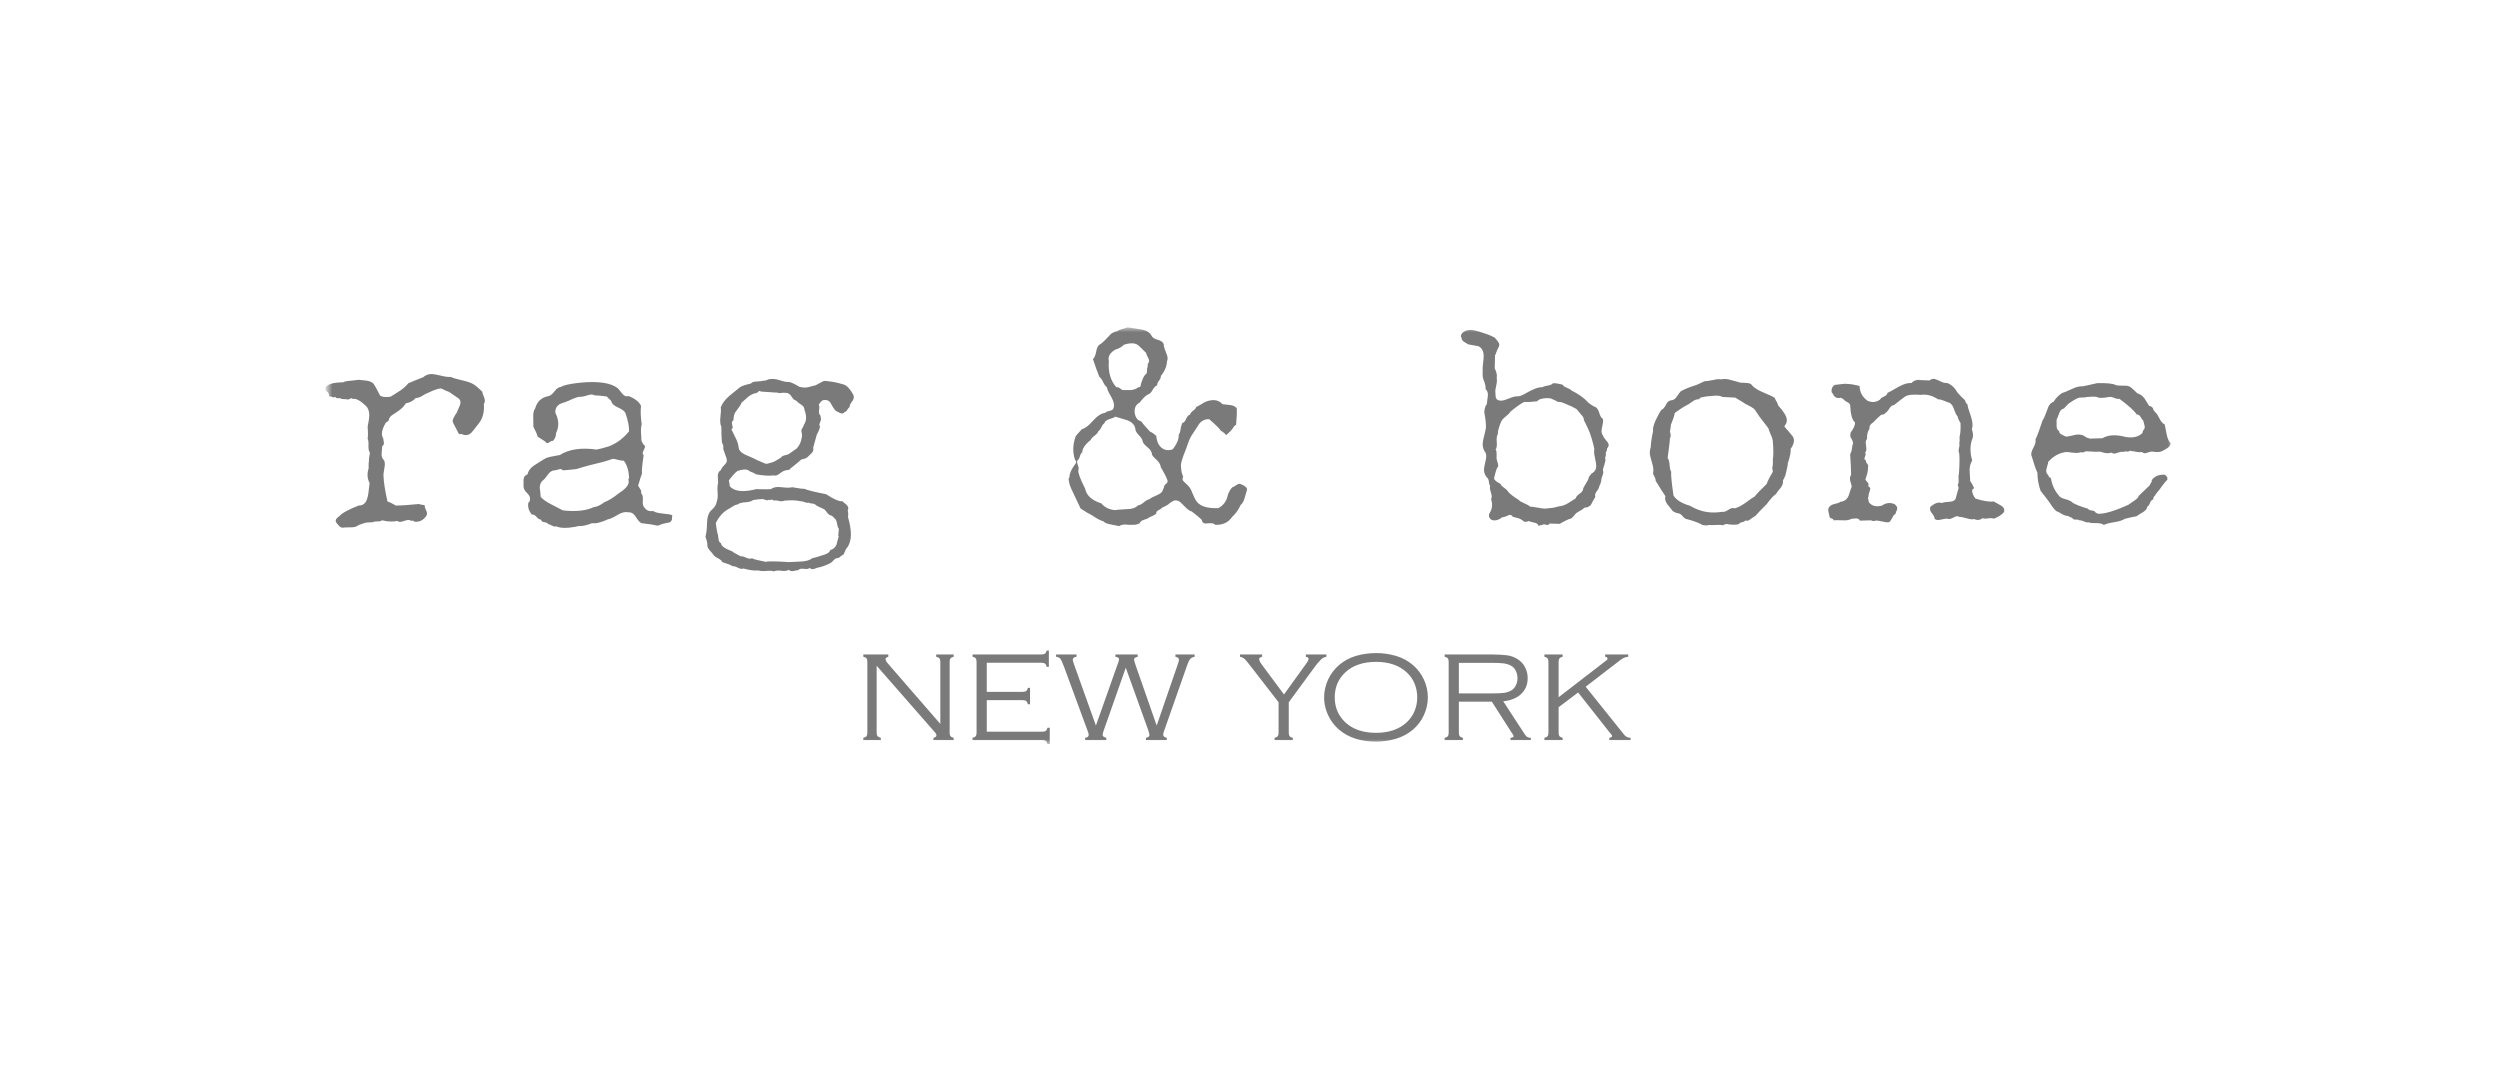<svg xmlns="http://www.w3.org/2000/svg" width="252" height="109" viewBox="0 0 252 109" fill="none"><g filter="url(#filter0_d_131_2335)"><rect width="224" height="81" rx="15" transform="matrix(-1 0 0 1 238 14)" fill="white"></rect></g><mask id="mask0_131_2335" style="mask-type:luminance" maskUnits="userSpaceOnUse" x="33" y="33" width="186" height="42"><path d="M33 33H219V75H33V33Z" fill="white"></path></mask><g mask="url(#mask0_131_2335)"><path d="M94.367 66.2L94.376 66.201C94.534 66.238 94.643 66.295 94.7 66.37C94.757 66.446 94.786 66.568 94.786 66.732V72.972L89.541 66.93C89.353 66.717 89.257 66.554 89.257 66.446C89.257 66.345 89.35 66.262 89.537 66.201L89.544 66.199V65.972H87.023V66.199L87.032 66.201C87.188 66.236 87.295 66.293 87.349 66.369C87.403 66.445 87.429 66.568 87.429 66.732V73.839C87.429 74.002 87.402 74.124 87.347 74.201C87.294 74.279 87.188 74.335 87.031 74.37L87.022 74.372V74.6H88.787V74.372L88.778 74.37C88.619 74.333 88.509 74.275 88.453 74.198C88.396 74.121 88.367 74 88.367 73.839V67.107L94.12 73.679C94.158 73.721 94.195 73.763 94.23 73.805C94.257 73.838 94.281 73.865 94.299 73.888L94.313 73.906C94.365 73.972 94.393 74.055 94.391 74.139C94.391 74.243 94.293 74.321 94.099 74.371L94.091 74.373V74.6H96.13V74.373L96.121 74.371C95.969 74.334 95.864 74.276 95.808 74.199C95.752 74.122 95.724 74.001 95.724 73.84V66.733C95.724 66.568 95.752 66.446 95.805 66.371C95.859 66.296 95.965 66.239 96.121 66.203L96.13 66.2V65.973H94.367V66.199V66.2ZM105.586 73.362C105.548 73.516 105.491 73.62 105.415 73.674C105.338 73.727 105.214 73.754 105.047 73.754H99.468V70.575H103.071C103.235 70.575 103.359 70.604 103.436 70.661C103.513 70.718 103.572 70.825 103.609 70.98L103.612 70.989H103.826V69.339H103.612L103.609 69.348C103.572 69.496 103.512 69.601 103.433 69.656C103.354 69.711 103.232 69.74 103.07 69.74H99.466V66.806H104.968C105.133 66.806 105.256 66.835 105.333 66.892C105.41 66.949 105.469 67.056 105.506 67.21L105.509 67.218H105.724V65.572H105.51L105.508 65.58C105.47 65.728 105.41 65.833 105.331 65.888C105.251 65.944 105.13 65.972 104.968 65.972H98.031V66.199L98.04 66.201C98.196 66.236 98.303 66.293 98.357 66.369C98.411 66.445 98.438 66.568 98.438 66.732V73.839C98.438 74.002 98.41 74.124 98.356 74.201C98.302 74.279 98.196 74.335 98.039 74.37L98.03 74.372V74.6H105.044C105.212 74.6 105.335 74.627 105.412 74.679C105.488 74.731 105.545 74.836 105.583 74.991L105.585 74.999H105.815V73.353H105.585L105.586 73.362ZM118.482 66.2L118.491 66.201C118.724 66.249 118.836 66.35 118.836 66.513C118.836 66.612 118.783 66.805 118.677 67.089L116.594 73.135L114.482 67.089C114.371 66.752 114.313 66.554 114.313 66.5C114.313 66.407 114.343 66.344 114.405 66.307C114.489 66.261 114.579 66.225 114.672 66.203L114.68 66.201V65.973H112.433V66.201L112.441 66.203C112.678 66.243 112.797 66.321 112.797 66.434C112.797 66.475 112.788 66.541 112.772 66.626L110.468 73.136L108.305 67.089C108.29 67.038 108.259 66.943 108.208 66.792C108.16 66.648 108.136 66.555 108.136 66.512C108.136 66.337 108.261 66.233 108.507 66.201L108.517 66.201V65.972H106.452V66.201L106.461 66.201C106.651 66.234 106.785 66.293 106.86 66.376C106.962 66.497 107.097 66.787 107.264 67.237L109.595 73.573C109.69 73.782 109.737 73.954 109.737 74.085C109.737 74.246 109.624 74.339 109.392 74.37L109.382 74.371V74.6H111.514V74.372L111.506 74.37C111.268 74.306 111.146 74.214 111.146 74.097C111.146 73.952 111.19 73.775 111.277 73.572L113.478 67.307L115.747 73.612C115.825 73.868 115.865 74.027 115.865 74.085C115.865 74.235 115.752 74.329 115.519 74.37L115.51 74.371V74.6H117.614V74.372L117.605 74.37C117.369 74.312 117.248 74.208 117.248 74.059C117.248 73.942 117.292 73.777 117.379 73.57L119.603 67.236C119.637 67.141 119.674 67.04 119.711 66.933C119.75 66.824 119.791 66.725 119.833 66.642C119.873 66.56 119.923 66.483 119.982 66.414C120.073 66.316 120.217 66.243 120.408 66.201L120.417 66.198V65.971H118.483V66.199H118.482V66.2ZM133.704 66.201V65.972H131.627V66.199L131.636 66.201C131.813 66.24 131.902 66.305 131.902 66.396C131.902 66.459 131.889 66.522 131.861 66.584C131.831 66.651 131.794 66.715 131.752 66.775C131.713 66.829 131.669 66.892 131.629 66.944L129.427 70.003L127.224 67.035C127.025 66.779 126.923 66.572 126.923 66.42C126.923 66.331 127.022 66.258 127.219 66.201L127.226 66.198V65.971H124.99V66.199L124.998 66.201C125.194 66.239 125.359 66.324 125.492 66.454C125.596 66.562 125.788 66.797 126.067 67.152L128.881 70.788V73.841C128.881 74.001 128.852 74.122 128.797 74.199C128.742 74.276 128.636 74.334 128.483 74.371L128.475 74.373V74.6H130.315V74.373L130.306 74.371C130.15 74.334 130.044 74.276 129.99 74.201C129.936 74.125 129.908 74.003 129.908 73.84V70.788L132.578 67.152C132.691 66.989 132.887 66.759 133.165 66.47C133.311 66.328 133.496 66.235 133.696 66.203L133.704 66.201ZM142.405 67.02C141.912 66.605 141.34 66.298 140.723 66.117C140.068 65.924 139.389 65.827 138.706 65.831C137.991 65.831 137.308 65.927 136.675 66.117C136.059 66.297 135.487 66.605 134.995 67.02C134.759 67.222 134.546 67.448 134.358 67.696C134.17 67.943 134.008 68.21 133.875 68.492C133.745 68.773 133.645 69.067 133.576 69.37C133.507 69.673 133.471 69.982 133.47 70.293C133.47 70.699 133.531 71.106 133.651 71.503C133.893 72.306 134.36 73.021 134.995 73.564C135.924 74.354 137.172 74.754 138.706 74.754C139.4 74.754 140.072 74.658 140.705 74.469C141.326 74.286 141.904 73.978 142.404 73.564C142.88 73.164 143.263 72.663 143.524 72.096C143.789 71.532 143.926 70.916 143.927 70.293C143.927 69.671 143.791 69.064 143.524 68.489C143.263 67.922 142.881 67.42 142.405 67.02ZM142.857 70.293C142.857 70.775 142.769 71.237 142.594 71.665C142.419 72.092 142.154 72.476 141.816 72.788C141.063 73.505 140.017 73.87 138.707 73.87C137.387 73.87 136.337 73.507 135.585 72.789C134.892 72.13 134.541 71.289 134.541 70.293C134.541 69.294 134.892 68.454 135.585 67.796C136.336 67.079 137.386 66.715 138.707 66.715C140.017 66.715 141.063 67.078 141.816 67.796C142.155 68.106 142.421 68.489 142.594 68.916C142.768 69.347 142.857 69.811 142.857 70.293ZM153.728 74.066L151.526 70.689C151.981 70.648 152.399 70.533 152.768 70.349C153.131 70.171 153.439 69.897 153.661 69.558C153.88 69.221 153.991 68.817 153.991 68.358C153.991 67.963 153.901 67.591 153.722 67.249C153.549 66.914 153.288 66.633 152.967 66.437C152.64 66.231 152.273 66.099 151.89 66.052C151.495 65.999 151.001 65.972 150.42 65.972H145.619V66.199L145.628 66.201C145.783 66.236 145.89 66.293 145.945 66.369C145.999 66.445 146.027 66.568 146.027 66.732V73.839C146.027 74.002 145.999 74.124 145.945 74.201C145.89 74.279 145.785 74.335 145.628 74.37L145.619 74.372V74.6H147.46V74.372L147.451 74.37C147.299 74.333 147.193 74.275 147.138 74.198C147.081 74.121 147.054 74 147.054 73.839V70.728H150.376L152.348 73.808C152.495 73.999 152.57 74.139 152.57 74.226C152.562 74.3 152.46 74.349 152.267 74.371L152.257 74.372V74.6H154.308V74.371H154.297C154.046 74.371 153.855 74.268 153.728 74.066ZM152.313 69.611C152.085 69.735 151.836 69.813 151.579 69.843C151.312 69.877 150.974 69.893 150.577 69.893H147.054V66.818H150.488C150.894 66.818 151.239 66.832 151.513 66.862C151.783 66.891 152.045 66.967 152.289 67.088C152.506 67.204 152.682 67.386 152.789 67.609C152.904 67.841 152.963 68.091 152.963 68.357C152.963 68.619 152.907 68.866 152.795 69.091C152.685 69.317 152.522 69.492 152.313 69.611ZM164.352 74.371C164.089 74.358 163.879 74.26 163.731 74.078L159.836 69.223L163.362 66.508C163.595 66.328 163.849 66.224 164.116 66.201L164.126 66.201V65.971H161.8V66.199L161.81 66.201C161.962 66.217 162.038 66.284 162.038 66.407C162.038 66.441 162.025 66.47 162.002 66.497C161.977 66.527 161.938 66.56 161.886 66.599C161.829 66.641 161.802 66.661 161.792 66.669L157.109 70.281V66.731C157.109 66.567 157.138 66.445 157.193 66.369C157.25 66.294 157.354 66.236 157.506 66.201L157.515 66.198V65.971H155.675V66.198L155.684 66.201C155.839 66.237 155.946 66.294 156 66.369C156.054 66.444 156.082 66.566 156.082 66.731V73.838C156.082 74.001 156.054 74.122 156 74.199C155.947 74.275 155.84 74.331 155.684 74.368L155.675 74.371V74.598H157.515V74.371L157.506 74.368C157.354 74.331 157.25 74.274 157.193 74.197C157.137 74.12 157.109 73.997 157.109 73.838V71.288L159.075 69.801L162.21 73.781C162.237 73.817 162.276 73.863 162.32 73.91C162.368 73.964 162.409 74.015 162.442 74.063C162.471 74.099 162.489 74.141 162.494 74.187C162.494 74.283 162.405 74.343 162.229 74.368L162.22 74.37V74.598H164.364V74.368L164.352 74.371ZM48.771 40.733C48.836 41.529 48.662 42.185 48.247 42.701C48.073 42.938 47.887 43.174 47.691 43.41C47.473 43.712 47.233 43.861 46.97 43.861C46.84 43.861 46.698 43.829 46.546 43.765C46.546 43.743 46.523 43.732 46.48 43.732C46.437 43.776 46.36 43.776 46.252 43.732C46.06 43.38 45.875 43.026 45.696 42.667C45.654 42.588 45.631 42.499 45.631 42.41C45.631 42.26 45.772 41.98 46.057 41.571C46.078 41.485 46.144 41.328 46.253 41.103C46.362 40.877 46.416 40.7 46.416 40.571C46.417 40.499 46.403 40.427 46.375 40.36C46.347 40.294 46.305 40.234 46.253 40.184L45.271 39.507C45.075 39.442 44.801 39.324 44.453 39.152C44.148 39.173 43.733 39.313 43.21 39.572C43.057 39.615 42.855 39.717 42.604 39.878C42.352 40.039 42.118 40.12 41.9 40.12C41.703 40.378 41.365 40.562 40.886 40.668C40.776 40.905 40.526 41.163 40.133 41.443C39.937 41.571 39.735 41.706 39.528 41.846C39.32 41.986 39.205 42.163 39.184 42.378C39.119 42.464 39.021 42.539 38.89 42.604C38.628 43.056 38.497 43.422 38.497 43.701C38.497 43.874 38.54 44.034 38.627 44.184C38.649 44.314 38.671 44.454 38.693 44.604C38.714 44.776 38.66 44.895 38.53 44.959C38.507 45.217 38.486 45.476 38.465 45.733C38.443 46.013 38.53 46.239 38.726 46.411C38.769 46.519 38.791 46.648 38.791 46.798C38.791 46.927 38.764 47.132 38.709 47.411C38.654 47.69 38.639 47.906 38.661 48.056C38.683 48.615 38.813 49.443 39.054 50.54C39.25 50.604 39.534 50.745 39.905 50.959C40.45 50.959 41.246 50.905 42.294 50.798C42.184 50.82 42.359 50.862 42.817 50.926C42.795 51.035 42.828 51.18 42.915 51.362C43.002 51.545 43.046 51.669 43.046 51.733C43.046 51.82 43.024 51.906 42.981 51.992C42.653 52.465 42.24 52.659 41.738 52.573C41.715 52.508 41.672 52.476 41.606 52.476L41.41 52.508V52.476C41.341 52.433 41.261 52.41 41.18 52.412C41.071 52.412 40.923 52.444 40.739 52.508C40.553 52.573 40.417 52.606 40.33 52.606C40.22 52.606 40.122 52.573 40.035 52.508C39.773 52.573 39.423 52.584 38.987 52.54C38.944 52.54 38.861 52.525 38.743 52.492C38.622 52.461 38.541 52.444 38.497 52.444C38.41 52.531 38.261 52.569 38.055 52.558C37.848 52.547 37.7 52.572 37.614 52.638L36.992 52.67C36.817 52.69 36.535 52.777 36.142 52.928C35.966 53.078 35.727 53.155 35.422 53.155C34.92 53.155 34.647 53.166 34.604 53.187C34.452 53.208 34.31 53.149 34.178 53.01C34.059 52.885 33.95 52.75 33.852 52.607C33.808 52.435 33.878 52.279 34.065 52.138C34.25 51.999 34.365 51.897 34.408 51.832C34.757 51.574 35.335 51.284 36.143 50.961C36.426 50.961 36.645 50.87 36.797 50.687C36.95 50.504 37.059 50.197 37.125 49.768C37.168 49.424 37.212 49.068 37.256 48.703C37.016 48.229 36.984 47.735 37.158 47.219V46.607H37.191C37.169 46.393 37.202 46.07 37.289 45.639C37.18 45.489 37.13 45.246 37.142 44.913C37.154 44.581 37.126 44.349 37.061 44.22C37.104 43.94 37.104 43.531 37.061 42.994C37.17 42.456 37.224 42.08 37.224 41.864C37.224 41.435 37.104 41.112 36.864 40.897C36.298 40.359 35.862 40.133 35.556 40.219C35.468 40.133 35.381 40.122 35.294 40.186C35.164 40.272 35.054 40.294 34.967 40.25C34.835 40.25 34.661 40.24 34.443 40.218C34.377 40.154 34.262 40.126 34.099 40.138C33.936 40.148 33.832 40.1 33.788 39.992C33.723 40.056 33.624 40.068 33.493 40.024C33.34 39.96 33.232 39.928 33.166 39.928C33.188 39.756 33.127 39.61 32.986 39.492C32.844 39.375 32.784 39.24 32.806 39.089C33.002 38.723 33.592 38.541 34.574 38.541C34.726 38.455 34.978 38.401 35.326 38.379C35.762 38.337 36.025 38.305 36.112 38.283C36.373 38.305 36.641 38.332 36.914 38.363C37.187 38.396 37.422 38.487 37.618 38.637C37.792 38.875 38.022 39.282 38.306 39.863C38.48 40.014 38.83 40.057 39.353 39.992C39.691 39.792 40.024 39.583 40.35 39.364C40.688 39.138 40.956 38.896 41.153 38.638C41.48 38.488 41.981 38.284 42.658 38.025C42.891 37.813 43.195 37.697 43.509 37.702C43.683 37.702 43.989 37.756 44.425 37.863C44.861 37.971 45.2 38.015 45.44 37.993C45.657 38.1 46.035 38.213 46.568 38.332C47.103 38.45 47.49 38.584 47.731 38.735C47.97 38.885 48.265 39.133 48.613 39.477C48.613 39.563 48.657 39.709 48.745 39.912C48.832 40.117 48.876 40.283 48.876 40.413C48.868 40.527 48.832 40.637 48.771 40.733ZM67.761 51.928C67.739 52.164 67.729 52.314 67.729 52.379C67.708 52.443 67.673 52.502 67.628 52.551C67.583 52.601 67.528 52.641 67.467 52.669C67.008 52.734 66.627 52.841 66.321 52.992C65.972 52.905 65.415 52.819 64.651 52.734C64.499 52.669 64.302 52.444 64.062 52.056C63.866 51.755 63.614 51.616 63.31 51.636C63.004 51.572 62.655 51.658 62.263 51.895C61.805 52.175 61.477 52.326 61.28 52.346C60.582 52.669 60.048 52.798 59.677 52.734C59.154 52.949 58.717 53.045 58.368 53.024C58.281 53.024 58.183 53.045 58.074 53.088C57.157 53.26 56.491 53.249 56.078 53.056C55.947 53.099 55.794 53.071 55.619 52.975C55.444 52.878 55.325 52.83 55.26 52.83C55.195 52.723 55.063 52.659 54.867 52.637C54.67 52.615 54.562 52.529 54.539 52.379C54.387 52.379 54.234 52.288 54.081 52.104C53.928 51.922 53.765 51.84 53.59 51.862C53.285 51.455 53.175 51.056 53.263 50.669C53.373 50.605 53.427 50.476 53.427 50.282C53.449 50.11 53.345 49.911 53.116 49.685C52.886 49.459 52.772 49.239 52.772 49.023V48.346C52.794 48.067 52.924 47.895 53.164 47.83C53.251 47.465 53.463 47.169 53.802 46.943C54.14 46.717 54.473 46.508 54.8 46.314C54.974 46.185 55.236 46.088 55.586 46.024C56.065 45.938 56.349 45.885 56.436 45.863C57.352 45.282 58.585 45.099 60.134 45.315C60.395 45.272 60.81 45.164 61.378 44.992C62.163 44.69 62.839 44.185 63.407 43.476C63.429 43.024 63.309 42.411 63.047 41.637C62.96 41.444 62.708 41.255 62.295 41.073C61.88 40.89 61.651 40.669 61.607 40.411L61.149 39.96C60.408 39.874 60.014 39.843 59.971 39.863C59.861 39.799 59.737 39.766 59.611 39.766C59.502 39.766 59.316 39.81 59.055 39.895C58.793 39.981 58.575 40.013 58.401 39.992C58.139 40.035 57.767 40.174 57.288 40.41C57.135 40.474 56.895 40.562 56.567 40.668C56.153 40.841 55.956 41.152 55.978 41.604C56.349 42.334 56.371 43.023 56.043 43.668C56.064 43.926 55.966 44.183 55.749 44.443C55.661 44.422 55.558 44.453 55.437 44.539C55.317 44.625 55.224 44.669 55.159 44.669C55.094 44.669 55.029 44.615 54.963 44.508C54.789 44.4 54.537 44.239 54.21 44.024C54.123 43.744 53.981 43.421 53.786 43.056C53.763 43.12 53.753 42.797 53.753 42.088C53.73 41.68 53.795 41.367 53.949 41.152C54.145 40.463 54.592 40.056 55.291 39.926C55.487 39.884 55.689 39.722 55.897 39.443C56.104 39.163 56.327 39.013 56.567 38.991C56.829 38.819 57.484 38.678 58.532 38.571C60.343 38.399 61.598 38.593 62.295 39.152C62.447 39.345 62.605 39.539 62.769 39.733C62.932 39.926 63.135 39.991 63.375 39.926C64.029 40.184 64.444 40.518 64.619 40.926C64.553 41.356 64.575 41.969 64.683 42.765C64.596 43.066 64.585 43.529 64.651 44.152C64.606 44.41 64.727 44.679 65.01 44.958C65.032 45.044 64.999 45.168 64.912 45.329C64.825 45.49 64.781 45.603 64.781 45.667C64.781 45.753 64.814 45.828 64.879 45.894C64.727 46.904 64.671 47.517 64.716 47.732C64.606 48.011 64.475 48.42 64.323 48.958C64.388 49.065 64.464 49.189 64.552 49.328C64.639 49.467 64.662 49.592 64.618 49.699C64.77 49.851 64.831 50.103 64.797 50.457C64.764 50.812 64.825 51.053 64.977 51.183C65.174 51.462 65.457 51.57 65.828 51.505C66.002 51.634 66.325 51.72 66.793 51.764C67.265 51.809 67.586 51.862 67.761 51.928ZM63.408 48.185C63.386 47.454 63.212 46.873 62.884 46.444C62.71 46.444 62.508 46.411 62.278 46.347C62.048 46.283 61.88 46.25 61.77 46.25C61.247 46.444 60.429 46.669 59.316 46.928C59.055 46.992 58.651 47.111 58.106 47.282C57.8 47.326 57.342 47.368 56.731 47.412C56.701 47.37 56.661 47.337 56.616 47.315C56.57 47.292 56.52 47.281 56.469 47.282C56.425 47.282 56.338 47.304 56.207 47.346C56.077 47.39 55.978 47.41 55.913 47.41C55.673 47.41 55.455 47.54 55.259 47.798C55.018 48.142 54.844 48.346 54.734 48.411C54.517 48.583 54.407 48.842 54.407 49.186C54.451 49.487 54.483 49.788 54.505 50.089C54.702 50.325 55.05 50.572 55.552 50.831C55.814 50.96 56.206 51.164 56.731 51.444C58.039 51.594 59.075 51.486 59.839 51.121C60.145 51.1 60.516 50.927 60.952 50.605C61.322 50.476 61.791 50.186 62.358 49.735C63.035 49.304 63.373 48.917 63.373 48.573C63.373 48.487 63.362 48.401 63.341 48.315L63.408 48.185ZM86.031 39.822C86.052 39.908 86.064 39.983 86.064 40.048C86.064 40.177 85.994 40.333 85.851 40.516C85.709 40.699 85.638 40.876 85.638 41.048C85.573 41.069 85.496 41.155 85.409 41.305C85.322 41.456 85.223 41.532 85.114 41.532C85.114 41.575 85.07 41.618 84.984 41.661C84.852 41.705 84.689 41.661 84.493 41.532C84.339 41.489 84.209 41.393 84.1 41.241C83.962 41.045 83.836 40.84 83.724 40.628C83.581 40.37 83.325 40.273 82.955 40.337C82.823 40.402 82.682 40.553 82.53 40.789C82.595 40.897 82.606 41.079 82.562 41.337C82.518 41.595 82.573 41.788 82.725 41.918V42.015H82.692C82.736 42.082 82.759 42.161 82.757 42.241C82.757 42.305 82.729 42.402 82.676 42.532C82.621 42.661 82.594 42.758 82.594 42.822C82.594 42.886 82.616 42.94 82.659 42.983C82.637 43.176 82.529 43.456 82.331 43.821C82.202 44.249 82.082 44.68 81.971 45.113C82.014 45.328 81.966 45.511 81.825 45.661C81.682 45.81 81.546 45.946 81.415 46.064C81.284 46.183 81.076 46.263 80.794 46.306C80.554 46.521 80.161 46.844 79.615 47.274V47.338C79.485 47.36 79.337 47.386 79.174 47.418C79.011 47.45 78.814 47.559 78.585 47.74C78.356 47.923 78.144 47.982 77.947 47.918C77.576 47.981 77.009 47.95 76.246 47.821C76.114 47.735 75.886 47.627 75.558 47.498C75.362 47.283 74.958 47.272 74.347 47.465C74.107 47.638 73.812 47.96 73.463 48.433C73.507 48.562 73.54 48.756 73.562 49.014C73.846 49.337 74.292 49.498 74.903 49.498C75.296 49.498 75.732 49.434 76.214 49.304C77.085 49.326 77.588 49.326 77.719 49.304C77.958 49.111 78.308 49.046 78.766 49.111C79.289 49.175 79.65 49.175 79.846 49.111C80.588 49.24 81.003 49.294 81.09 49.272C81.351 49.401 82.083 49.584 83.282 49.82C84.024 50.315 84.569 50.551 84.919 50.53C85.05 50.637 85.18 50.751 85.312 50.869C85.443 50.987 85.508 51.111 85.508 51.24C85.508 51.325 85.486 51.4 85.443 51.465C85.508 51.617 85.519 51.831 85.476 52.111C85.672 52.799 85.771 53.379 85.771 53.853C85.771 54.476 85.608 54.971 85.28 55.337L85.018 55.918C84.909 55.938 84.778 56.024 84.625 56.175C84.603 56.218 84.527 56.245 84.396 56.256C84.264 56.267 84.134 56.347 84.003 56.498C83.873 56.648 83.773 56.734 83.708 56.756C83.366 56.939 83.003 57.08 82.628 57.176C82.541 57.176 82.42 57.209 82.268 57.273C82.115 57.337 81.995 57.37 81.908 57.37C81.853 57.369 81.799 57.358 81.748 57.336C81.698 57.314 81.652 57.282 81.614 57.241C81.527 57.349 81.341 57.38 81.058 57.338C80.774 57.294 80.578 57.338 80.468 57.467C80.294 57.488 80.12 57.52 79.944 57.564C79.748 57.586 79.605 57.543 79.518 57.436C79.343 57.543 79.092 57.575 78.766 57.533C78.439 57.489 78.187 57.511 78.013 57.597C77.86 57.533 77.609 57.516 77.261 57.548C76.911 57.581 76.639 57.564 76.443 57.5C76.071 57.543 75.57 57.478 74.938 57.306C74.784 57.371 74.599 57.343 74.382 57.226C74.163 57.108 73.989 57.06 73.858 57.081C73.661 56.952 73.312 56.812 72.81 56.661C72.766 56.532 72.63 56.408 72.401 56.291C72.171 56.172 72.025 56.07 71.959 55.984C71.959 55.963 71.817 55.79 71.534 55.468C71.338 55.253 71.262 55.037 71.305 54.823C71.283 54.651 71.218 54.403 71.109 54.081C71.196 53.844 71.25 53.393 71.272 52.726C71.272 52.189 71.391 51.781 71.632 51.501C72.024 51.157 72.221 50.866 72.221 50.63C72.33 50.415 72.368 50.088 72.336 49.646C72.304 49.205 72.319 48.888 72.386 48.694C72.386 48.437 72.374 48.189 72.352 47.952C72.373 47.673 72.483 47.479 72.68 47.371C72.701 47.243 72.805 47.087 72.991 46.904C73.177 46.721 73.269 46.565 73.269 46.436C73.269 46.372 73.258 46.297 73.236 46.21C73.214 46.124 73.105 45.812 72.908 45.274C72.93 44.931 72.886 44.726 72.777 44.662C72.733 44.297 72.712 43.749 72.712 43.017C72.603 42.803 72.57 42.48 72.614 42.05C72.679 41.576 72.69 41.255 72.647 41.082C72.778 40.694 73.061 40.307 73.498 39.92L74.61 39.017C74.828 38.888 75.187 38.77 75.69 38.662C75.777 38.533 75.98 38.463 76.296 38.452C76.612 38.441 76.815 38.416 76.902 38.372C77.011 38.394 77.142 38.372 77.295 38.308C77.447 38.244 77.556 38.211 77.623 38.211C77.906 38.168 78.244 38.211 78.637 38.34C79.029 38.47 79.335 38.523 79.552 38.502C79.814 38.566 80.153 38.728 80.568 38.985L80.731 39.018C80.971 39.082 81.233 39.082 81.517 39.018L82.237 38.824C82.258 38.803 82.477 38.685 82.892 38.47C83.023 38.384 83.229 38.373 83.514 38.438C83.885 38.46 84.398 38.567 85.052 38.76C85.376 38.866 85.703 39.22 86.031 39.822ZM84.558 53.306C84.471 53.199 84.411 53.032 84.378 52.805C84.345 52.579 84.285 52.418 84.198 52.322C84.086 52.201 83.966 52.088 83.839 51.983C83.686 51.962 83.544 51.877 83.412 51.725C83.238 51.488 83.129 51.359 83.085 51.338C82.91 51.252 82.66 51.134 82.332 50.984C82.18 50.834 82.027 50.758 81.874 50.758C81.721 50.758 81.613 50.725 81.546 50.66C81.438 50.705 81.29 50.688 81.105 50.613C80.92 50.538 80.783 50.511 80.696 50.533C80.346 50.425 79.801 50.403 79.059 50.467C78.928 50.533 78.754 50.543 78.535 50.5C78.294 50.435 78.11 50.425 77.979 50.467C77.935 50.381 77.859 50.35 77.749 50.37C77.619 50.414 77.531 50.414 77.488 50.37C77.423 50.434 77.325 50.445 77.194 50.403C77.041 50.338 76.932 50.306 76.865 50.306C76.647 50.306 76.33 50.338 75.916 50.403C75.764 50.533 75.501 50.607 75.131 50.629C74.76 50.651 74.497 50.726 74.345 50.855C74.214 50.855 74.034 50.932 73.806 51.081C73.576 51.232 73.429 51.319 73.364 51.339L73.331 51.371C72.851 51.651 72.458 52.103 72.153 52.726C72.173 52.963 72.229 53.307 72.316 53.758C72.359 53.823 72.392 53.989 72.414 54.259C72.435 54.527 72.523 54.694 72.676 54.758C72.697 55.037 73.068 55.306 73.788 55.565C73.831 55.629 74.125 55.801 74.672 56.081C74.803 56.059 74.977 56.102 75.196 56.209C75.413 56.316 75.622 56.338 75.817 56.274C75.926 56.36 76.373 56.477 77.159 56.629C77.421 56.563 78.217 56.575 79.548 56.66C79.941 56.639 80.36 56.617 80.808 56.597C81.255 56.575 81.611 56.467 81.872 56.274C81.85 56.274 82.013 56.23 82.363 56.145C82.625 56.059 82.892 55.973 83.165 55.887C83.438 55.801 83.618 55.65 83.705 55.436C83.989 55.371 84.196 55.189 84.326 54.887C84.392 54.605 84.468 54.325 84.556 54.049H84.491L84.558 53.306ZM81.089 41.307C81.089 41.07 80.946 40.877 80.663 40.726C80.554 40.662 80.412 40.543 80.238 40.371C80.085 40.35 79.937 40.221 79.796 39.984C79.654 39.748 79.474 39.618 79.257 39.597C79.103 39.576 78.853 39.586 78.504 39.629C78.471 39.603 78.431 39.586 78.389 39.581C78.341 39.571 78.292 39.566 78.243 39.565H78.112C77.807 39.545 77.327 39.511 76.672 39.468C76.65 39.426 76.617 39.404 76.574 39.404C76.53 39.404 76.47 39.442 76.394 39.517C76.318 39.593 76.248 39.631 76.181 39.631C75.92 39.674 75.657 39.803 75.396 40.018C75.046 40.34 74.827 40.534 74.741 40.599C74.698 40.75 74.578 40.949 74.382 41.196C74.185 41.443 74.065 41.63 74.022 41.76C73.978 41.889 73.944 42.094 73.923 42.374C73.771 42.459 73.733 42.615 73.809 42.841C73.885 43.067 73.858 43.212 73.727 43.276C73.748 43.34 73.891 43.631 74.153 44.147C74.327 44.491 74.426 44.803 74.448 45.082C74.47 45.362 74.665 45.599 75.037 45.791C75.343 45.92 75.659 46.06 75.986 46.211C76.029 46.255 76.411 46.426 77.132 46.728C77.263 46.771 77.415 46.749 77.589 46.663C77.786 46.642 77.993 46.566 78.211 46.437C78.516 46.244 78.691 46.136 78.735 46.114C78.8 46.007 78.931 45.932 79.128 45.888C79.324 45.846 79.456 45.802 79.52 45.759C79.695 45.63 79.956 45.448 80.306 45.21C80.59 44.888 80.753 44.544 80.797 44.178C80.863 44.028 80.863 43.823 80.797 43.565C80.753 43.435 80.781 43.296 80.879 43.146C80.977 42.996 81.026 42.888 81.026 42.823C81.307 42.435 81.329 41.93 81.089 41.307ZM125.713 49.321C125.626 49.624 125.539 49.925 125.451 50.226C125.364 50.527 125.232 50.753 125.058 50.903C124.817 51.419 124.534 51.816 124.207 52.096C123.835 52.656 123.269 52.924 122.504 52.904C122.396 52.796 122.254 52.742 122.08 52.742H121.785C121.709 52.759 121.633 52.77 121.555 52.774C121.315 52.774 121.174 52.645 121.129 52.387C120.911 52.172 120.573 51.892 120.115 51.548C120.006 51.548 119.821 51.431 119.559 51.194C119.385 51.022 119.205 50.845 119.02 50.66C118.834 50.479 118.621 50.408 118.382 50.45C118.184 50.515 117.966 50.656 117.726 50.87C117.595 50.956 117.387 51.064 117.105 51.193C117.083 51.256 116.979 51.333 116.795 51.419C116.609 51.505 116.528 51.623 116.549 51.773C116.396 51.903 116.157 52.032 115.829 52.161C115.742 52.247 115.578 52.322 115.338 52.387C115.098 52.451 114.946 52.569 114.88 52.742C114.706 52.848 114.487 52.903 114.226 52.903H113.833C113.692 52.886 113.55 52.875 113.408 52.871C113.168 52.871 112.971 52.925 112.819 53.032C112.521 52.965 112.22 52.906 111.919 52.855C111.602 52.801 111.367 52.699 111.215 52.548C110.909 52.462 110.527 52.258 110.069 51.936C109.786 51.806 109.404 51.581 108.924 51.258C108.626 50.636 108.331 50.012 108.04 49.387C107.843 48.979 107.734 48.591 107.712 48.225C107.777 48.205 107.81 48.108 107.81 47.935C107.81 47.871 107.821 47.828 107.843 47.806C107.909 47.504 108.105 47.139 108.433 46.709C108.498 46.559 108.476 46.441 108.367 46.355C108.106 45.602 108.127 44.806 108.433 43.967C108.433 43.946 108.64 43.709 109.055 43.258C109.361 43.194 109.731 42.914 110.167 42.419C110.603 41.925 111.018 41.656 111.411 41.612C111.476 41.526 111.618 41.462 111.837 41.419C112.055 41.376 112.186 41.294 112.23 41.176C112.273 41.059 112.295 40.955 112.295 40.869C112.295 40.612 112.18 40.288 111.952 39.901C111.722 39.514 111.596 39.224 111.575 39.03C111.444 38.944 111.318 38.772 111.199 38.515C111.079 38.257 110.954 38.085 110.823 37.998C110.648 37.589 110.43 36.987 110.168 36.191C110.321 36.062 110.43 35.81 110.496 35.433C110.561 35.057 110.682 34.82 110.856 34.723C111.03 34.626 111.243 34.443 111.494 34.175C111.744 33.906 111.903 33.74 111.968 33.674C112.16 33.526 112.385 33.426 112.623 33.384C112.71 33.298 112.884 33.223 113.147 33.158C113.408 33.093 113.571 33.039 113.638 32.997C114.118 33.061 114.603 33.137 115.094 33.223C115.586 33.309 115.918 33.524 116.092 33.868C116.179 34.041 116.387 34.169 116.714 34.255C117.041 34.341 117.239 34.492 117.304 34.706C117.304 34.878 117.368 35.121 117.5 35.432C117.632 35.744 117.696 35.975 117.696 36.125C117.696 36.233 117.675 36.329 117.632 36.415C117.609 36.931 117.402 37.427 117.01 37.899C117.031 38.028 116.971 38.184 116.83 38.367C116.688 38.549 116.628 38.705 116.65 38.834C116.475 38.899 116.317 39.061 116.176 39.319C116.034 39.576 115.876 39.727 115.701 39.77C115.461 39.898 115.188 40.168 114.883 40.576C114.468 40.791 114.304 41.167 114.392 41.705C114.479 42.136 114.697 42.393 115.046 42.479C115.22 42.737 115.515 43.081 115.93 43.511C116.103 43.576 116.312 43.716 116.551 43.931C116.617 44.662 116.901 45.124 117.402 45.318C117.664 45.404 117.937 45.394 118.22 45.285C118.655 44.704 118.853 44.221 118.809 43.834C118.917 43.663 118.978 43.496 118.989 43.334C119 43.173 119.059 42.941 119.168 42.641C119.321 42.62 119.452 42.479 119.561 42.221C119.671 41.964 119.802 41.823 119.954 41.801C119.975 41.673 120.08 41.538 120.266 41.398C120.451 41.259 120.555 41.134 120.577 41.027C120.794 40.919 121.101 40.748 121.492 40.512C122.234 40.21 122.812 40.285 123.227 40.738C123.49 40.76 123.762 40.792 124.045 40.834C124.328 40.878 124.536 40.986 124.667 41.158C124.688 41.545 124.667 42.093 124.602 42.802L124.373 42.995C124.263 43.233 124.001 43.523 123.587 43.867C123.5 43.717 123.324 43.566 123.063 43.416C122.888 43.158 122.496 42.771 121.885 42.255C121.426 42.233 121.068 42.427 120.805 42.836C120.542 43.245 120.292 43.632 120.051 43.997C119.899 44.276 119.724 44.718 119.528 45.319C119.201 46.115 119.037 46.642 119.037 46.9C119.037 47.029 119.048 47.157 119.07 47.287C119.07 47.48 119.135 47.738 119.267 48.061C119.225 48.14 119.202 48.229 119.201 48.319C119.201 48.405 119.288 48.523 119.463 48.673C119.637 48.825 119.746 48.932 119.79 48.996C119.943 49.147 120.073 49.373 120.183 49.673C120.335 50.039 120.445 50.276 120.51 50.383C120.838 50.986 121.6 51.266 122.801 51.222C123.303 50.963 123.619 50.544 123.75 49.964C123.832 49.65 123.989 49.362 124.208 49.125C124.296 49.104 124.415 49.039 124.568 48.931C124.72 48.824 124.84 48.769 124.928 48.769C124.993 48.769 125.069 48.791 125.156 48.834C125.506 48.989 125.691 49.151 125.713 49.322V49.321ZM117.695 48.452C117.586 48.129 117.356 47.677 117.008 47.096C116.986 46.861 116.866 46.634 116.648 46.419C116.364 46.161 116.19 45.967 116.124 45.838C116.124 45.58 115.971 45.327 115.666 45.08C115.36 44.833 115.196 44.629 115.175 44.467C115.153 44.305 115.033 44.112 114.815 43.885C114.597 43.659 114.476 43.472 114.455 43.321C114.433 42.913 114.183 42.601 113.703 42.386C113.278 42.253 112.853 42.124 112.426 41.998C112.361 42.063 112.17 42.143 111.853 42.24C111.537 42.337 111.357 42.482 111.314 42.675C111.205 42.739 111.106 42.868 111.019 43.062C110.932 43.256 110.834 43.384 110.725 43.449C110.68 43.6 110.549 43.756 110.332 43.917C110.113 44.078 109.983 44.224 109.939 44.352C109.372 44.803 109.088 45.224 109.088 45.611C109.001 45.632 108.925 45.755 108.859 45.982C108.794 46.208 108.705 46.353 108.596 46.417C108.552 46.502 108.564 46.637 108.629 46.82C108.694 47.003 108.727 47.127 108.727 47.191C108.727 47.277 108.716 47.352 108.694 47.417C108.672 47.697 108.902 48.31 109.382 49.256C109.512 49.945 110.057 50.44 111.018 50.74C111.324 51.127 111.771 51.353 112.36 51.417C112.469 51.397 112.884 51.364 113.603 51.321C114.106 51.321 114.476 51.191 114.716 50.934C114.868 50.934 115.059 50.837 115.289 50.644C115.518 50.451 115.709 50.343 115.861 50.322C115.971 50.215 116.232 50.075 116.647 49.903C116.975 49.774 117.17 49.592 117.236 49.355C117.236 49.334 117.268 49.248 117.335 49.096C117.335 48.989 117.399 48.881 117.531 48.773C117.662 48.667 117.717 48.559 117.695 48.452ZM115.698 36.677C115.785 36.569 115.829 36.473 115.829 36.387C115.829 36.279 115.781 36.14 115.682 35.967C115.585 35.795 115.535 35.667 115.535 35.58C115.359 35.408 115.12 35.171 114.815 34.87C114.51 34.568 114.007 34.526 113.31 34.74C113.07 34.977 112.765 35.149 112.394 35.257C111.87 35.58 111.663 35.956 111.772 36.386C111.685 37.482 111.935 38.364 112.524 39.031C112.656 39.01 112.786 39.053 112.917 39.16C113.048 39.268 113.135 39.322 113.179 39.322H113.996C114.323 39.279 114.575 39.183 114.749 39.032C114.858 39.032 114.923 39.011 114.946 38.968C115.098 38.279 115.316 37.828 115.6 37.613L115.633 37.096C115.677 37.075 115.698 36.935 115.698 36.677V36.677ZM161.986 45.226C161.986 45.398 161.942 45.527 161.854 45.613C161.898 45.743 161.876 45.925 161.79 46.161C161.854 46.291 161.844 46.462 161.758 46.678C161.758 46.742 161.714 46.893 161.626 47.129C161.561 47.323 161.561 47.473 161.626 47.581C161.604 47.732 161.539 47.947 161.43 48.225C161.43 48.463 161.353 48.731 161.2 49.033C161.2 49.14 161.119 49.301 160.955 49.516C160.792 49.732 160.742 49.925 160.809 50.097C160.699 50.269 160.546 50.538 160.35 50.903C160.154 51.097 159.947 51.183 159.728 51.161C159.576 51.312 159.314 51.483 158.944 51.678C158.878 51.722 158.769 51.839 158.616 52.032C158.464 52.226 158.31 52.322 158.158 52.322C157.939 52.408 157.623 52.569 157.209 52.805L156.194 52.774C156.129 52.903 156.019 52.946 155.867 52.903C155.693 52.839 155.561 52.839 155.474 52.903C155.387 52.925 155.256 52.956 155.081 52.999C155.037 52.826 154.885 52.72 154.624 52.676C154.361 52.633 154.197 52.58 154.133 52.515C154.045 52.558 153.903 52.591 153.706 52.612C153.619 52.547 153.489 52.461 153.313 52.353C153.226 52.289 152.954 52.203 152.496 52.094C152.409 51.966 152.31 51.901 152.201 51.901C152.135 51.901 152.015 51.944 151.841 52.03C151.667 52.116 151.536 52.149 151.449 52.127C150.991 52.471 150.598 52.546 150.27 52.353C150.074 52.16 150.03 51.955 150.139 51.74C150.423 51.31 150.476 50.837 150.303 50.322C150.346 50.214 150.368 50.117 150.368 50.031C150.368 49.945 150.33 49.784 150.255 49.547C150.178 49.31 150.161 49.118 150.205 48.966C150.14 48.902 150.096 48.762 150.075 48.546C150.053 48.332 149.987 48.192 149.878 48.128C149.682 47.892 149.584 47.633 149.584 47.353C149.584 47.203 149.622 46.977 149.699 46.676C149.775 46.375 149.813 46.149 149.813 45.998C149.813 45.869 149.791 45.751 149.748 45.644C149.555 45.395 149.451 45.088 149.453 44.772C149.453 44.579 149.503 44.299 149.6 43.934C149.699 43.568 149.758 43.299 149.78 43.126C149.802 42.761 149.748 42.245 149.617 41.578C149.617 41.255 149.704 40.965 149.88 40.706C149.901 40.449 149.934 40.18 149.978 39.901C150 39.599 149.923 39.374 149.749 39.223C149.771 38.965 149.694 38.631 149.52 38.223C149.455 38.051 149.433 37.793 149.455 37.449C149.433 37.277 149.444 37.014 149.488 36.658C149.531 36.303 149.553 36.051 149.553 35.9C149.553 35.406 149.378 35.072 149.03 34.9C148.811 34.858 148.462 34.793 147.982 34.707C147.831 34.622 147.684 34.531 147.541 34.433C147.474 34.39 147.419 34.33 147.381 34.26C147.344 34.189 147.326 34.109 147.329 34.029C147.219 33.965 147.23 33.825 147.361 33.609C147.579 33.373 147.873 33.254 148.245 33.254C148.507 33.254 148.976 33.373 149.652 33.609C149.958 33.695 150.296 33.836 150.667 34.029C150.689 34.051 150.786 34.17 150.961 34.384C151.07 34.512 151.126 34.632 151.126 34.738C151.126 34.803 151.113 34.867 151.092 34.932C150.982 35.105 150.863 35.383 150.733 35.77H150.701C150.701 36.05 150.69 36.502 150.669 37.126C150.865 37.556 150.93 37.868 150.865 38.061C150.909 38.255 150.898 38.503 150.832 38.803C150.745 39.169 150.711 39.426 150.734 39.577C150.755 39.857 150.767 40.008 150.767 40.029C150.81 40.201 150.909 40.309 151.062 40.352C151.149 40.373 151.236 40.385 151.323 40.385C151.497 40.385 151.765 40.309 152.125 40.158C152.485 40.008 152.764 39.938 152.959 39.948C153.156 39.959 153.417 39.868 153.745 39.675C154.509 39.223 155.088 39.008 155.48 39.029C155.567 38.965 155.741 38.912 156.003 38.868C156.265 38.826 156.44 38.751 156.527 38.642C156.636 38.6 156.963 38.642 157.509 38.772C157.574 38.901 157.722 39.008 157.952 39.093C158.181 39.179 158.328 39.266 158.393 39.351C159.156 39.739 159.735 40.157 160.128 40.61C160.236 40.696 160.412 40.814 160.651 40.964C160.913 41.028 161.093 41.234 161.19 41.577C161.289 41.922 161.414 42.136 161.567 42.221C161.61 42.373 161.599 42.576 161.535 42.835C161.468 43.157 161.436 43.362 161.436 43.447C161.436 43.641 161.491 43.802 161.6 43.931C161.621 44.039 161.72 44.189 161.894 44.383C162.069 44.576 162.156 44.737 162.156 44.867C162.149 44.979 162.094 45.097 161.986 45.226ZM160.709 45.291C160.643 44.883 160.491 44.323 160.25 43.614C160.141 43.334 159.945 42.915 159.662 42.355C159.662 42.162 159.564 41.968 159.367 41.774C159.106 41.473 158.953 41.291 158.909 41.226C158.748 41.135 158.585 41.048 158.418 40.967C158.353 40.947 158.124 40.85 157.731 40.677C157.469 40.548 157.24 40.494 157.044 40.516C156.89 40.409 156.618 40.28 156.225 40.129C156.181 40.173 156.126 40.173 156.061 40.129C155.472 40.129 155.101 40.236 154.949 40.451C154.381 40.515 153.945 40.537 153.639 40.515C153.289 40.687 152.832 41.01 152.264 41.483C152.177 41.634 152.007 41.805 151.757 42C151.505 42.193 151.347 42.387 151.282 42.581C151.065 43.118 150.965 43.505 150.988 43.742C150.878 43.892 150.841 44.156 150.873 44.533C150.906 44.909 150.867 45.174 150.759 45.323C150.824 45.387 150.857 45.505 150.857 45.677V46.064C150.835 46.172 150.857 46.322 150.923 46.516C150.988 46.71 151.02 46.839 151.02 46.903C151.02 47.01 150.976 47.108 150.89 47.194C150.802 47.408 150.704 47.754 150.595 48.225C150.639 48.397 150.857 48.58 151.25 48.774C151.293 48.903 151.413 49.033 151.61 49.161C151.806 49.291 151.937 49.419 152.003 49.548C152.199 49.785 152.559 50.064 153.083 50.387C153.17 50.495 153.356 50.608 153.639 50.726C153.923 50.845 154.119 50.957 154.228 51.064C154.337 51.064 154.642 51.108 155.144 51.194C155.537 51.28 155.854 51.291 156.093 51.227C156.355 51.227 156.716 51.163 157.173 51.033C157.457 51.011 157.741 50.914 158.025 50.743C158.3 50.575 158.573 50.404 158.842 50.227C158.863 50.077 158.994 49.921 159.234 49.76C159.474 49.598 159.593 49.41 159.593 49.195C159.964 48.593 160.144 48.259 160.133 48.195C160.122 48.131 160.215 47.981 160.412 47.744C160.739 47.572 160.902 47.314 160.902 46.969C160.902 46.84 160.858 46.562 160.771 46.131C160.687 45.786 160.665 45.506 160.709 45.291ZM180.699 43.98C180.786 44.11 180.83 44.25 180.83 44.4C180.83 44.658 180.72 44.939 180.504 45.239C180.525 45.582 180.428 46.068 180.209 46.691C180.231 46.755 180.165 47.1 180.013 47.723C179.991 47.895 179.893 48.132 179.718 48.432C179.762 48.669 179.686 48.916 179.489 49.174C179.227 49.476 179.074 49.68 179.03 49.786C178.769 49.959 178.453 50.303 178.082 50.819C177.558 51.335 177.176 51.733 176.936 52.013C176.87 52.035 176.707 52.142 176.445 52.335C176.271 52.486 176.097 52.529 175.921 52.464C175.878 52.55 175.769 52.609 175.594 52.642C175.42 52.674 175.321 52.733 175.3 52.819C175.081 52.905 174.721 52.916 174.221 52.851C174.067 52.786 173.882 52.819 173.664 52.949C173.489 52.905 173.249 52.894 172.944 52.916C172.638 52.936 172.399 52.936 172.224 52.916C172.115 52.98 171.908 52.98 171.602 52.916C171.296 52.722 170.784 52.529 170.064 52.335C169.932 52.335 169.786 52.238 169.622 52.045C169.459 51.851 169.306 51.75 169.164 51.739C169.022 51.728 168.842 51.658 168.624 51.529C168.427 51.293 168.236 51.051 168.051 50.804C167.866 50.556 167.805 50.293 167.871 50.012C167.652 49.691 167.326 49.174 166.889 48.465C166.911 48.357 166.824 48.121 166.627 47.756C166.649 47.626 166.659 47.498 166.659 47.368C166.659 47.154 166.6 46.858 166.48 46.481C166.359 46.105 166.3 45.82 166.3 45.626C166.3 45.432 166.333 45.25 166.398 45.078C166.398 44.734 166.474 44.195 166.627 43.465C166.583 43.207 166.672 42.842 166.889 42.368C167.108 41.895 167.304 41.541 167.478 41.304C167.631 41.26 167.778 41.094 167.921 40.803C168.062 40.513 168.242 40.363 168.46 40.352C168.678 40.341 168.864 40.218 169.016 39.981C169.235 39.658 169.376 39.476 169.442 39.433C169.726 39.261 170.162 39.078 170.751 38.884C170.992 38.82 171.34 38.67 171.798 38.433C171.951 38.433 172.245 38.391 172.682 38.305C173.03 38.219 173.315 38.197 173.533 38.241C173.75 38.176 174.024 38.187 174.351 38.273L175.201 38.5C175.311 38.563 175.572 38.596 175.987 38.596C176.336 38.596 176.565 38.704 176.675 38.92C176.892 39.134 177.252 39.35 177.755 39.564C178.343 39.802 178.725 39.984 178.901 40.113C178.922 40.199 178.982 40.323 179.08 40.484C179.179 40.645 179.228 40.769 179.228 40.855C179.818 41.499 180.111 41.994 180.111 42.338C180.111 42.466 180.089 42.586 180.046 42.693C179.914 42.864 179.859 42.972 179.881 43.016C180.165 43.328 180.438 43.649 180.699 43.98ZM178.702 44.529C178.702 44.357 178.637 44.125 178.505 43.835C178.374 43.544 178.298 43.345 178.276 43.237C178.276 43.195 178.08 42.926 177.687 42.431C177.49 42.196 177.216 41.808 176.868 41.271C176.716 41.121 176.41 40.938 175.952 40.723C175.908 40.68 175.559 40.465 174.904 40.078L173.629 40.014C173.432 39.906 173.181 39.864 172.875 39.885L172.09 39.95C171.936 39.971 171.773 39.997 171.599 40.03C171.424 40.062 171.315 40.132 171.272 40.24C171.054 40.24 170.857 40.298 170.683 40.417C170.508 40.536 170.344 40.649 170.192 40.756C169.865 40.908 169.406 41.198 168.818 41.628C168.774 41.907 168.643 42.305 168.425 42.821C168.425 42.971 168.392 43.197 168.327 43.498C168.435 43.843 168.435 44.059 168.327 44.143C168.348 44.208 168.273 44.886 168.099 46.175C168.207 46.305 168.273 46.535 168.295 46.868C168.317 47.202 168.371 47.433 168.459 47.562C168.415 47.778 168.492 48.574 168.688 49.95C168.971 50.401 169.527 50.746 170.357 50.982C171.143 51.455 171.971 51.681 172.844 51.659C172.997 51.659 173.248 51.639 173.597 51.595C173.772 51.617 173.962 51.558 174.17 51.418C174.377 51.278 174.546 51.208 174.677 51.208C174.743 51.208 174.808 51.219 174.874 51.241C175.18 51.155 175.517 50.982 175.888 50.724C176.412 50.337 176.739 50.112 176.87 50.046C177.109 49.745 177.513 49.326 178.081 48.788C178.168 48.508 178.375 48.099 178.702 47.562C178.702 47.476 178.681 47.347 178.637 47.175C178.702 46.981 178.724 46.701 178.702 46.337C178.768 45.926 178.768 45.324 178.702 44.529ZM202.009 51.609C201.79 51.888 201.44 52.114 200.961 52.287C200.83 52.221 200.639 52.212 200.388 52.254C200.138 52.297 199.958 52.287 199.849 52.221C199.587 52.437 199.303 52.468 198.998 52.318C198.924 52.341 198.846 52.352 198.769 52.351C198.637 52.351 198.43 52.307 198.146 52.221C197.863 52.135 197.633 52.093 197.459 52.093C197.415 52.05 197.348 52.029 197.262 52.029C197.197 52.029 197.076 52.078 196.903 52.173C196.727 52.27 196.586 52.319 196.477 52.319C196.433 52.319 196.378 52.308 196.313 52.288C196.225 52.266 196.067 52.282 195.838 52.337C195.61 52.39 195.45 52.417 195.365 52.417C195.211 52.417 195.092 52.373 195.005 52.288C195.005 52.136 194.929 51.97 194.776 51.789C194.623 51.605 194.547 51.44 194.547 51.288C194.547 51.224 194.558 51.159 194.579 51.095C195.015 50.707 195.408 50.579 195.757 50.707C195.845 50.643 196.095 50.6 196.51 50.579C196.857 50.557 197.066 50.45 197.132 50.256C197.329 49.525 197.426 49.18 197.426 49.224C197.426 49.094 197.394 48.986 197.328 48.901C197.415 48.771 197.447 48.579 197.426 48.32C197.404 48.062 197.415 47.89 197.459 47.803C197.524 46.857 197.534 46.159 197.491 45.706C197.425 45.577 197.413 45.405 197.459 45.191C197.524 44.954 197.534 44.782 197.491 44.674C197.534 44.546 197.545 44.33 197.523 44.029C197.61 43.707 197.643 43.244 197.621 42.642C197.445 42.363 197.348 42.137 197.326 41.965C197.216 41.879 197.086 41.61 196.933 41.157C196.804 40.792 196.595 40.587 196.312 40.545C195.832 40.331 195.516 40.233 195.364 40.255C194.774 39.867 194.196 39.718 193.628 39.803C192.822 39.739 192.287 39.798 192.024 39.98C191.763 40.163 191.392 40.448 190.912 40.835C190.737 40.835 190.578 40.954 190.437 41.19C190.295 41.427 190.169 41.566 190.061 41.61C189.996 41.738 189.854 41.803 189.636 41.803C189.44 41.954 189.166 42.213 188.819 42.578C188.513 42.771 188.392 42.976 188.459 43.19C188.262 43.47 188.175 43.824 188.196 44.255C188.109 44.341 188.065 44.46 188.065 44.61C188.065 44.674 188.076 44.782 188.098 44.933C188.119 45.084 188.131 45.191 188.131 45.255C188.131 45.405 188.087 45.534 188 45.642C188.043 45.685 188.065 45.728 188.065 45.771C188.065 45.815 188.043 45.89 188 45.998C187.955 46.105 187.934 46.18 187.934 46.224C187.934 46.31 187.987 46.375 188.098 46.417C188.076 46.525 188.113 46.632 188.213 46.74C188.311 46.848 188.337 46.967 188.295 47.095C188.316 47.375 188.229 47.783 188.033 48.321C188.055 48.385 188.114 48.472 188.213 48.579C188.311 48.686 188.36 48.773 188.36 48.837C188.36 48.881 188.339 48.934 188.295 48.999C188.447 49.063 188.523 49.161 188.523 49.289C188.523 49.333 188.491 49.445 188.424 49.627C188.359 49.81 188.337 49.945 188.359 50.031C188.293 50.094 188.282 50.202 188.327 50.353C188.347 50.417 188.371 50.514 188.392 50.643C188.698 51.009 189.134 51.117 189.701 50.965C190.094 50.685 190.509 50.632 190.945 50.804C191.272 51.02 191.327 51.288 191.108 51.61C191.129 51.696 191.086 51.782 190.977 51.868C190.868 51.954 190.814 52.018 190.814 52.062C190.616 52.449 190.475 52.642 190.388 52.642C190.235 52.663 190.006 52.637 189.7 52.562C189.395 52.486 189.165 52.459 189.013 52.481C188.947 52.546 188.805 52.535 188.588 52.45C188.217 52.453 187.845 52.463 187.475 52.481C187.409 52.331 187.278 52.255 187.082 52.255C186.941 52.277 186.798 52.288 186.655 52.288C186.416 52.417 186.133 52.469 185.805 52.449C185.282 52.427 184.954 52.427 184.823 52.449C184.823 52.361 184.762 52.303 184.643 52.272C184.523 52.24 184.452 52.191 184.43 52.126C184.386 51.932 184.343 51.738 184.3 51.544C184.255 51.331 184.311 51.158 184.463 51.029C184.55 50.922 184.726 50.841 184.987 50.786C185.249 50.733 185.423 50.664 185.511 50.578C185.882 50.556 186.155 50.363 186.329 49.997C186.437 49.674 186.546 49.351 186.655 49.029C186.611 48.833 186.557 48.639 186.494 48.448C186.449 48.212 186.481 48.018 186.592 47.867C186.592 47.394 186.559 46.696 186.494 45.77C186.579 45.663 186.64 45.48 186.673 45.222C186.705 44.964 186.744 44.792 186.788 44.705C186.788 44.533 186.701 44.318 186.527 44.061C186.506 43.996 186.506 43.855 186.527 43.641C186.854 43.189 187.007 42.835 186.984 42.576C186.701 42.361 186.538 41.77 186.494 40.802C186.449 40.694 186.34 40.597 186.166 40.511C185.99 40.425 185.871 40.328 185.806 40.221L185.544 40.093C185.195 40.179 184.943 40.071 184.791 39.769C184.791 39.727 184.763 39.683 184.709 39.64C184.654 39.597 184.627 39.554 184.627 39.512C184.583 39.211 184.682 38.975 184.922 38.801C185.663 38.694 186.1 38.662 186.231 38.705C186.514 38.705 186.918 38.769 187.441 38.898C187.463 39.523 187.725 40.016 188.227 40.382C188.663 40.597 189.089 40.564 189.503 40.285C189.547 40.178 189.677 40.075 189.895 39.978C190.113 39.882 190.234 39.758 190.255 39.607C190.322 39.587 190.713 39.371 191.433 38.962C191.892 38.705 192.306 38.587 192.677 38.608C192.852 38.394 193.123 38.285 193.495 38.285C192.862 38.285 193.199 38.307 194.509 38.349C194.617 38.242 194.749 38.188 194.902 38.188C195.032 38.188 195.245 38.263 195.541 38.414C195.834 38.566 196.08 38.63 196.277 38.608C196.692 38.759 197.04 39.081 197.324 39.576C197.476 39.769 197.728 40.027 198.077 40.35C198.12 40.544 198.197 40.672 198.306 40.738C198.328 40.931 198.421 41.258 198.586 41.721C198.749 42.184 198.831 42.555 198.831 42.833C198.831 42.984 198.808 43.124 198.765 43.253C198.918 43.705 198.918 44.071 198.765 44.35C198.568 44.974 198.579 45.661 198.797 46.414C198.623 46.694 198.536 47.028 198.536 47.414C198.558 47.779 198.579 48.145 198.601 48.51C198.732 48.662 198.864 48.898 198.994 49.22C198.796 49.285 198.742 49.435 198.829 49.672C198.851 49.822 198.95 50.015 199.124 50.253C199.931 50.511 200.542 50.607 200.957 50.543C201.196 50.673 201.448 50.812 201.709 50.962C201.975 51.115 202.074 51.331 202.009 51.609ZM218.793 44.657C218.815 44.829 218.727 44.985 218.531 45.124C218.34 45.261 218.138 45.38 217.925 45.479C217.718 45.576 217.406 45.592 216.993 45.527C216.883 45.505 216.741 45.527 216.567 45.591C216.393 45.655 216.274 45.688 216.207 45.688C216.152 45.688 216.098 45.676 216.047 45.654C215.997 45.632 215.951 45.6 215.914 45.559C215.739 45.603 215.467 45.581 215.096 45.495C215.009 45.495 214.866 45.474 214.67 45.431C214.605 45.517 214.507 45.544 214.375 45.512C214.244 45.48 214.147 45.495 214.081 45.56C213.95 45.518 213.775 45.533 213.557 45.608C213.338 45.684 213.197 45.722 213.132 45.722C213.022 45.722 212.924 45.689 212.837 45.624C212.531 45.732 212.161 45.7 211.725 45.528C211.463 45.55 211.015 45.538 210.383 45.495C210.274 45.474 210.133 45.517 209.958 45.624L209.86 45.592C209.838 45.571 209.75 45.581 209.598 45.624C209.424 45.668 209.173 45.668 208.846 45.624C208.497 45.56 208.245 45.55 208.093 45.592C207.482 45.7 206.937 46.023 206.457 46.56C206.457 46.646 206.424 46.792 206.358 46.995C206.292 47.2 206.26 47.355 206.26 47.463C206.26 47.635 206.325 47.775 206.457 47.882C206.522 48.075 206.609 48.172 206.718 48.172C206.85 48.881 207.111 49.462 207.504 49.913C207.591 50.085 207.819 50.22 208.191 50.317C208.562 50.414 208.814 50.538 208.944 50.688C209.272 50.881 209.773 51.075 210.45 51.269C210.515 51.377 210.657 51.44 210.875 51.462C211.093 51.483 211.224 51.57 211.268 51.72C211.333 51.678 211.387 51.698 211.43 51.784C212.086 51.828 213.121 51.525 214.54 50.881C214.736 50.752 214.922 50.622 215.096 50.494C215.358 50.344 215.521 50.172 215.587 49.978C215.826 49.741 216.197 49.387 216.699 48.914C216.699 48.87 216.738 48.795 216.814 48.688C216.889 48.58 216.918 48.483 216.895 48.397C217.179 48.01 217.605 47.827 218.171 47.849C218.258 47.87 218.356 47.956 218.466 48.107V48.365C218.422 48.386 218.247 48.591 217.942 48.977C217.811 49.192 217.604 49.461 217.321 49.783C217.298 49.848 217.244 49.928 217.156 50.025C217.069 50.122 217.036 50.223 217.058 50.331C216.905 50.375 216.791 50.498 216.714 50.702C216.637 50.907 216.556 51.02 216.468 51.041C216.425 51.277 216.282 51.465 216.042 51.605C215.802 51.745 215.573 51.891 215.355 52.041C215.07 52.085 214.679 52.169 214.177 52.298C213.958 52.449 213.604 52.562 213.113 52.637C212.622 52.712 212.279 52.803 212.082 52.911C211.907 52.803 211.7 52.743 211.46 52.734C211.22 52.723 210.98 52.718 210.74 52.718C210.717 52.674 210.608 52.652 210.413 52.652C210.348 52.674 210.227 52.641 210.053 52.555C209.879 52.469 209.736 52.438 209.628 52.459C209.562 52.394 209.436 52.367 209.251 52.378C209.066 52.39 208.941 52.33 208.874 52.201C208.832 52.201 208.689 52.136 208.449 52.007C208.253 52.007 208.035 51.932 207.794 51.781C207.555 51.631 207.379 51.545 207.271 51.522C207.075 51.35 206.856 51.071 206.617 50.684C206.323 50.277 206.017 49.879 205.7 49.49C205.484 48.902 205.373 48.279 205.373 47.651C205.221 47.35 205.013 46.748 204.751 45.844C204.728 45.672 204.805 45.424 204.98 45.102C205.155 44.781 205.22 44.512 205.176 44.297C205.373 43.889 205.612 43.244 205.896 42.362C206.005 42.232 206.158 41.888 206.354 41.329C206.484 40.878 206.703 40.599 207.008 40.491C207.217 40.135 207.509 39.836 207.859 39.619C207.967 39.599 208.305 39.458 208.873 39.199C209.266 39.006 209.615 38.92 209.92 38.942C210.073 38.921 210.564 38.813 211.394 38.62C212.397 38.598 213.019 38.664 213.259 38.814C213.39 38.857 213.652 38.878 214.044 38.878C214.371 38.856 214.617 38.91 214.78 39.039C214.945 39.168 215.168 39.373 215.451 39.652C215.713 39.716 215.953 39.889 216.172 40.168C216.324 40.405 216.476 40.651 216.63 40.91C216.891 40.953 217.033 41.083 217.055 41.297C217.055 41.318 217.131 41.415 217.283 41.587C217.391 41.673 217.523 41.872 217.676 42.184C217.828 42.496 218.003 42.696 218.199 42.782C218.265 43.103 218.33 43.426 218.396 43.75C218.466 44.163 218.597 44.463 218.793 44.657ZM216.044 42.4C215.978 42.356 215.89 42.238 215.782 42.045C215.673 41.851 215.542 41.765 215.39 41.787C215.15 41.422 214.572 40.895 213.654 40.207C213.502 40.228 213.323 40.196 213.115 40.11C212.908 40.024 212.739 39.993 212.607 40.013C211.953 40.142 211.538 40.142 211.364 40.013C211.145 39.971 210.829 39.971 210.415 40.013C210.262 40.057 210.001 40.078 209.629 40.078C209.454 40.099 209.159 40.25 208.745 40.529C208.55 40.636 208.321 40.851 208.058 41.173C207.817 41.217 207.654 41.379 207.567 41.658C207.414 42.067 207.327 42.282 207.305 42.303V42.948C207.305 43.185 207.392 43.357 207.567 43.463C207.567 43.613 207.65 43.727 207.813 43.802C207.975 43.877 208.123 43.946 208.254 44.012C208.385 44.012 208.668 43.958 209.105 43.851C209.42 43.764 209.754 43.786 210.054 43.915C210.25 44.108 210.545 44.216 210.938 44.237C210.523 44.215 210.849 44.194 211.92 44.172C212.509 43.829 213.284 43.785 214.243 44.043C214.985 44.172 215.553 44.043 215.945 43.656L216.042 43.365C216.174 43.258 216.217 43.108 216.174 42.914C216.131 42.743 216.088 42.572 216.044 42.4Z" fill="#7A7A7A"></path></g><defs><filter id="filter0_d_131_2335" x="0.769" y="0.769" width="250.462" height="107.462" filterUnits="userSpaceOnUse" color-interpolation-filters="sRGB"></filter></defs></svg>